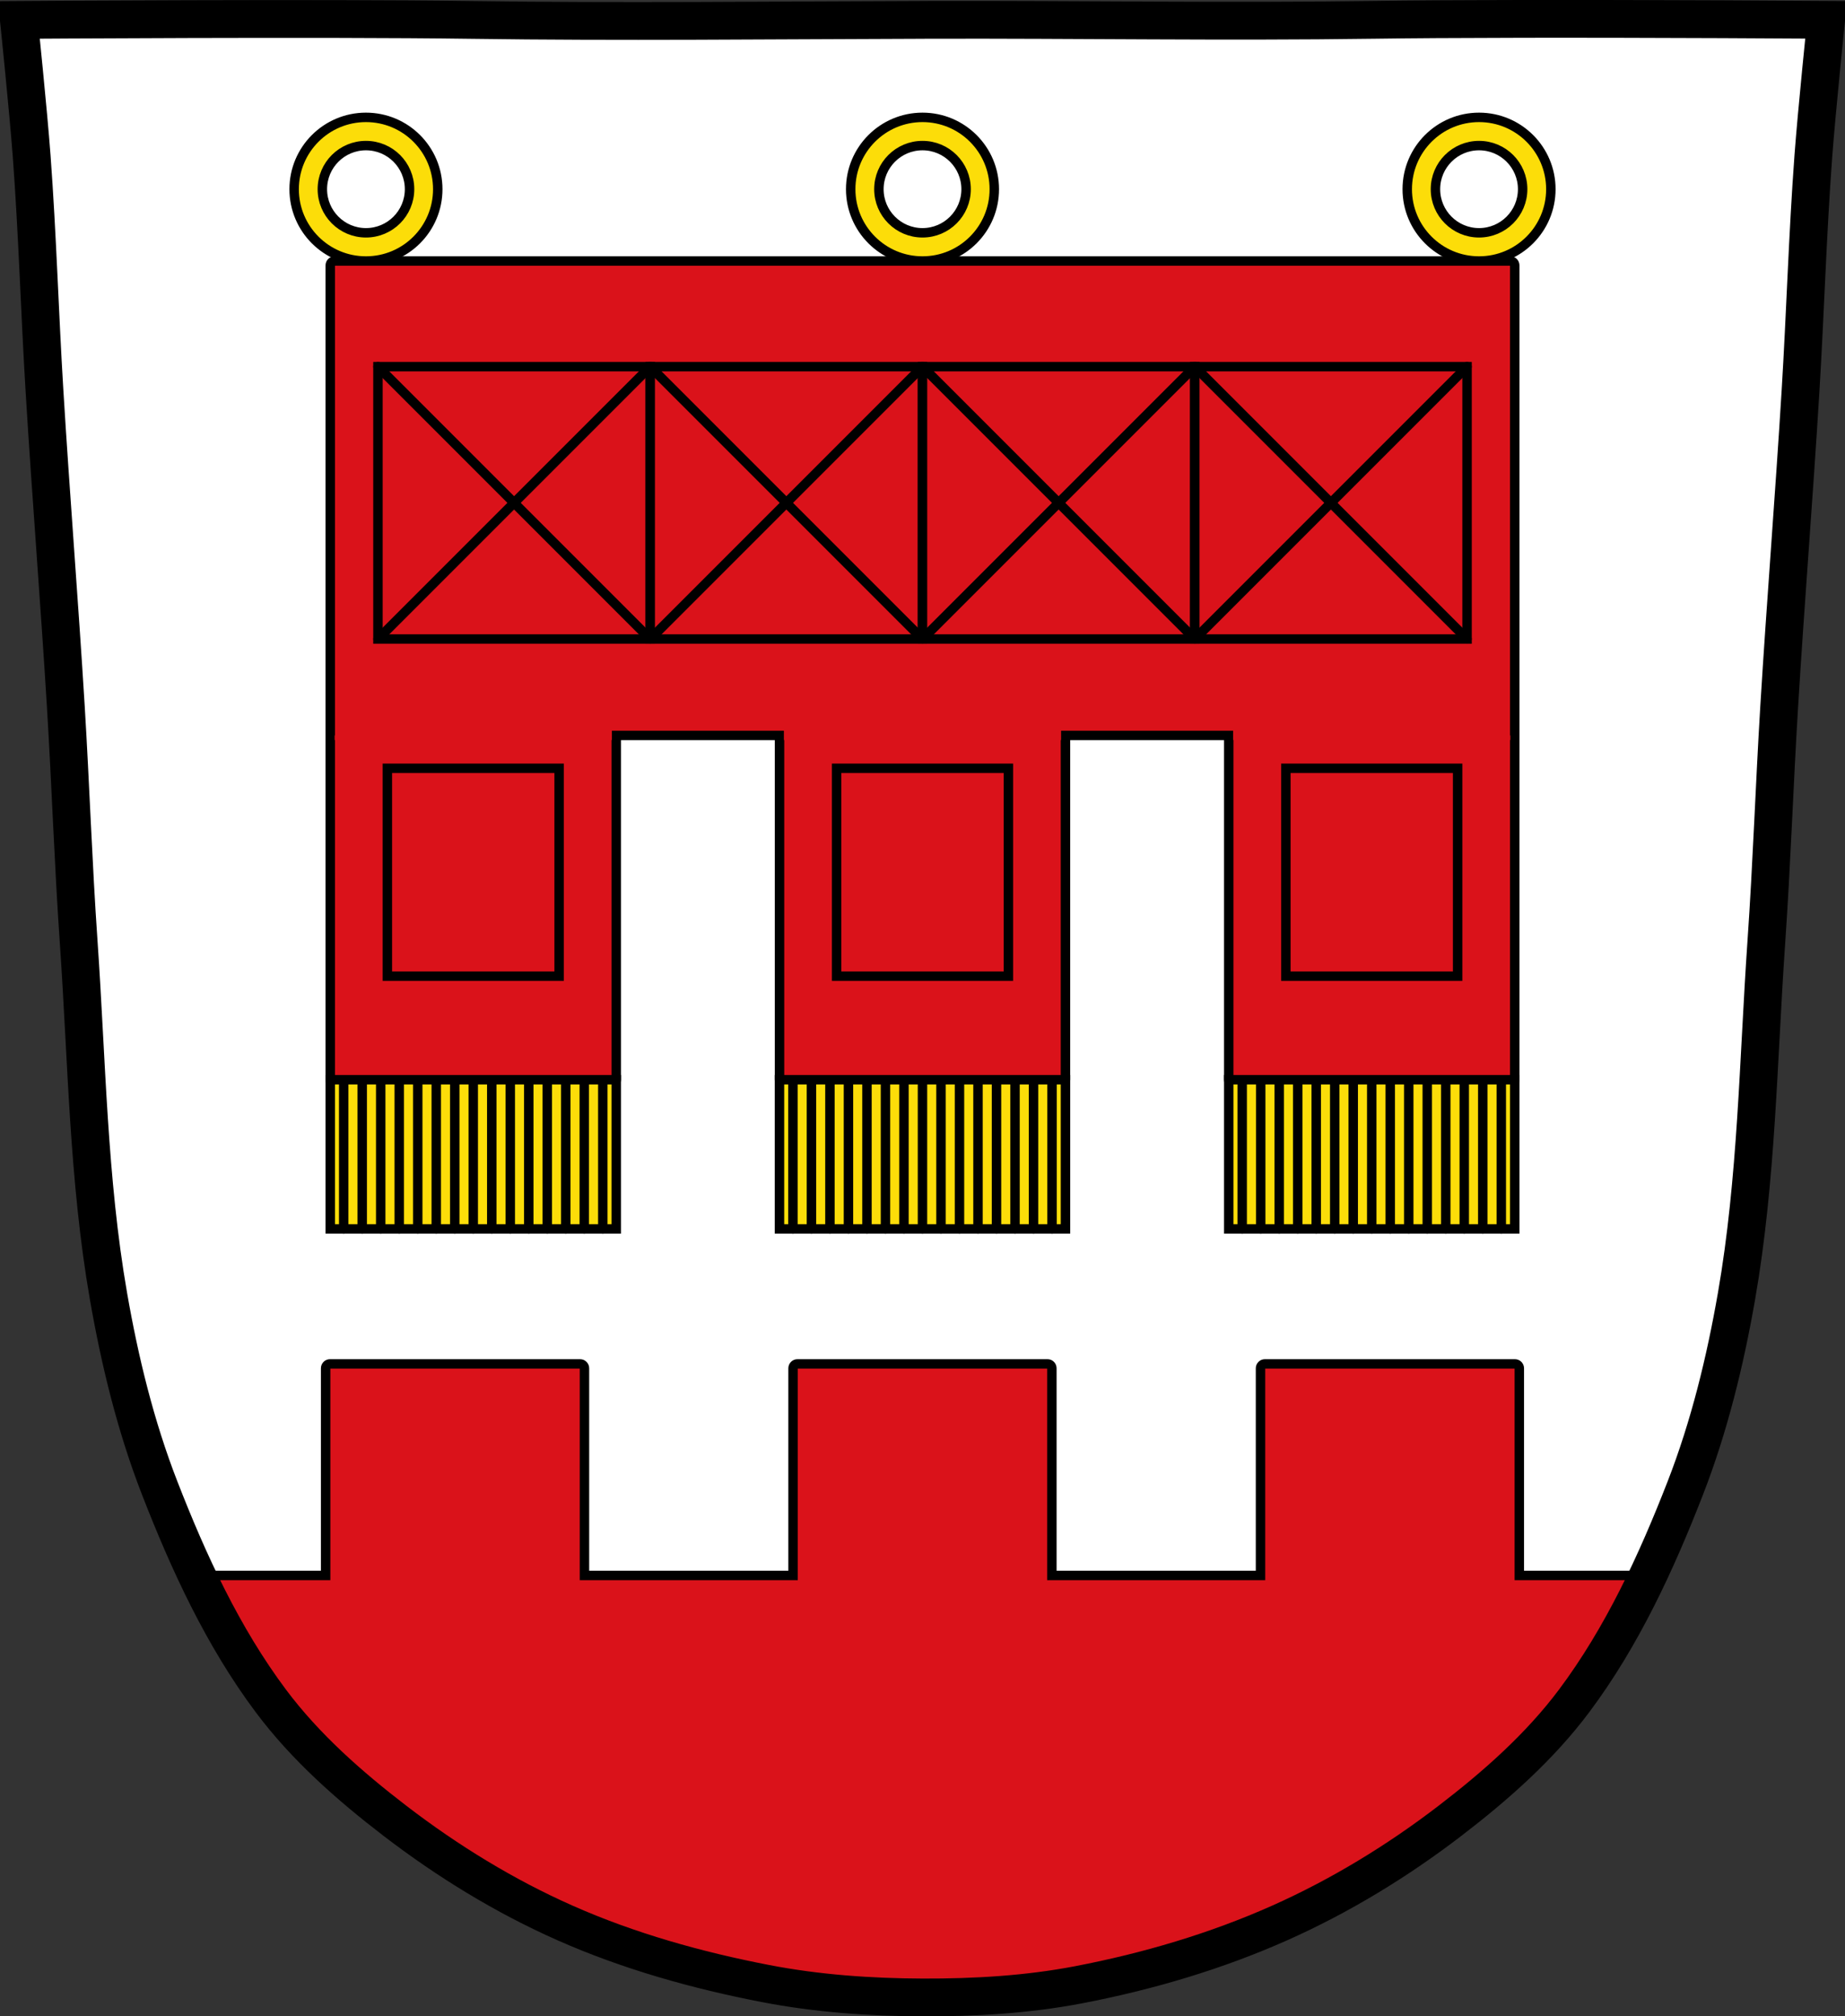 <?xml version="1.0" encoding="UTF-8" standalone="no"?><svg xmlns="http://www.w3.org/2000/svg" viewBox="0 0 977.12 1067.6" xmlns:xlink="http://www.w3.org/1999/xlink"><rect x="0" y="0" width="977.12" height="1067.6" fill="#333333" stroke="none"/><defs><path id="0" d="m55.724 571.81h151.47v78.994h-151.47z" stroke="#000" stroke-linecap="round" fill="#fcdd09" stroke-width="5"/><path id="1" d="m152.27 574.14v76.68" fill="#da121a" stroke="#000" stroke-linecap="round" stroke-width="5"/><path id="2" d="m93.47 574.14v76.68" fill="#da121a" stroke="#000" stroke-linecap="round" stroke-width="5"/><path id="3" d="m73.864 574.14v76.68" fill="#da121a" stroke="#000" stroke-linecap="round" stroke-width="5"/><path id="4" d="m181.67 574.14v76.68" fill="#da121a" stroke="#000" stroke-linecap="round" stroke-width="5"/><path id="5" d="m191.47 574.14v76.68" fill="#da121a" stroke="#000" stroke-linecap="round" stroke-width="5"/><path id="6" d="m171.87 574.14v76.68" fill="#da121a" stroke="#000" stroke-linecap="round" stroke-width="5"/><path id="7" d="m103.27 574.14v76.68" fill="#da121a" stroke="#000" stroke-linecap="round" stroke-width="5"/></defs><g transform="translate(119.18-.136)"><g stroke="#000"><path d="m679.21 10.162c-26.17.053-51.02.198-70.798.478-79.11 1.122-156.7-.214-235.05 0-2.653.007-5.305.036-7.958.043-78.35.214-155.94 1.122-235.05 0-79.11-1.122-239.53 0-239.53 0 0 0 4.995 48.18 6.784 72.32 3.067 41.38 4.256 82.87 6.784 124.29 3.405 55.766 7.902 111.49 11.307 167.25 2.529 41.41 3.91 82.9 6.784 124.29 4.346 62.59 5.02 125.75 15.786 187.56 6.02 34.562 14.418 68.979 27.14 101.67 15.355 39.473 33.473 78.71 58.839 112.63 18.288 24.456 41.648 45.04 65.884 63.62 27.747 21.272 57.962 39.816 89.93 53.968 33.818 14.97 69.917 25.08 106.24 32.09 27.334 5.278 55.35 7.255 83.19 7.349 27.662.094 55.55-1.52 82.71-6.741 36.46-7.01 72.54-17.626 106.46-32.746 31.934-14.235 62.23-32.696 89.98-53.968 24.24-18.58 47.595-39.17 65.884-63.62 25.365-33.919 43.484-73.16 58.839-112.63 12.718-32.695 21.12-67.16 27.14-101.72 10.762-61.814 11.44-124.97 15.786-187.56 2.874-41.39 4.256-82.87 6.784-124.29 3.405-55.766 7.902-111.44 11.307-167.21 2.529-41.41 3.717-82.909 6.784-124.29 1.79-24.14 6.784-72.32 6.784-72.32 0 0-90.24-.636-168.73-.478z" fill="#fff"/><path d="m55.59 722.28c-1.278 0-2.313 1.035-2.313 2.313v109.69h-68.16c11.05 23.341 23.747 45.843 39.12 66.41 18.288 24.456 41.64 45.05 65.875 63.62 27.747 21.272 57.967 39.816 89.94 53.969 33.818 14.97 69.927 25.08 106.25 32.09 27.334 5.278 55.35 7.28 83.19 7.375 27.662.094 55.52-1.529 82.69-6.75 36.46-7.01 72.55-17.63 106.47-32.75 31.934-14.235 62.22-32.697 89.97-53.969 24.24-18.58 47.618-39.17 65.906-63.62 15.366-20.547 28.05-43.05 39.09-66.37h-68.16v-109.69c0-1.278-1.035-2.313-2.313-2.313h-132.44c-1.278 0-2.313 1.035-2.313 2.313v109.69h-110.5v-109.69c0-1.278-1-2.313-2.281-2.313h-132.47c-1.278 0-2.313 1.035-2.313 2.313v109.69h-110.47v-109.69c0-1.278-1.035-2.313-2.313-2.313h-132.47z" fill="#da121a" stroke-width="5"/><path d="m679.21 10.162c-26.17.053-51.02.198-70.798.478-79.11 1.122-156.7-.214-235.05 0-2.653.007-5.305.036-7.958.043-78.35.214-155.94 1.122-235.05 0-79.11-1.122-239.53 0-239.53 0 0 0 4.995 48.18 6.784 72.32 3.067 41.38 4.256 82.87 6.784 124.29 3.405 55.766 7.902 111.49 11.307 167.25 2.529 41.41 3.91 82.9 6.784 124.29 4.346 62.59 5.02 125.75 15.786 187.56 6.02 34.562 14.418 68.979 27.14 101.67 15.355 39.473 33.473 78.71 58.839 112.63 18.288 24.456 41.648 45.04 65.884 63.62 27.747 21.272 57.962 39.816 89.93 53.968 33.818 14.97 69.917 25.08 106.24 32.09 27.334 5.278 55.35 7.255 83.19 7.349 27.662.094 55.55-1.52 82.71-6.741 36.46-7.01 72.54-17.626 106.46-32.746 31.934-14.235 62.23-32.696 89.98-53.968 24.24-18.58 47.595-39.17 65.884-63.62 25.365-33.919 43.484-73.16 58.839-112.63 12.718-32.695 21.12-67.16 27.14-101.72 10.762-61.814 11.44-124.97 15.786-187.56 2.874-41.39 4.256-82.87 6.784-124.29 3.405-55.766 7.902-111.44 11.307-167.21 2.529-41.41 3.717-82.909 6.784-124.29 1.79-24.14 6.784-72.32 6.784-72.32 0 0-90.24-.636-168.73-.478z" fill="none" stroke-width="20"/><g fill="#da121a" stroke-linecap="round" stroke-width="5"><path d="m58.04 138.34c-1.278 0-2.313 1.035-2.313 2.313v248.87h2.313c-1.278 0-2.313 1.035-2.313 2.313v179.97c0 1.278 1.035 2.313 2.313 2.313h146.84c1.278 0 2.313-1.035 2.313-2.313v-179.97c0-1.278-1.035-2.313-2.313-2.313h90.09 1c-1.278 0-2.313 1.035-2.313 2.313v179.97c0 1.278 1.035 2.313 2.313 2.313h146.81c1.278 0 2.313-1.035 2.313-2.313v-179.97c0-1.278-1.035-2.313-2.313-2.313h.938 90.16c-1.278 0-2.313 1.035-2.313 2.313v179.97c0 1.278 1.035 2.313 2.313 2.313h146.84c1.278 0 2.313-1.035 2.313-2.313v-179.97c0-1.278-1.035-2.313-2.313-2.313h2.313v-248.87c0-1.278-1.035-2.313-2.313-2.313h-622.69z"/><path d="m85.969 406.93h90.97v110.03h-90.97z"/><path d="m561.82 406.93h90.97v110.03h-90.97z"/><path d="m323.9 406.93h90.97v110.03h-90.97z"/><path d="m80.984 194.29h144.2v144.2h-144.2z"/><path d="m80.984 194.29l144.2 144.2"/><path d="m80.984 338.48l144.2-144.2"/><path d="m225.18 194.29h144.2v144.2h-144.2z"/><path d="m225.18 194.29l144.2 144.2"/><path d="m225.18 338.48l144.2-144.2"/><path d="m369.38 194.29h144.2v144.2h-144.2z"/><path d="m369.38 194.29l144.2 144.2"/><path d="m369.38 338.48l144.2-144.2"/><path d="m513.58 194.29h144.2v144.2h-144.2z"/><path d="m513.58 194.29l144.2 144.2"/><path d="m513.58 338.48l144.2-144.2"/></g></g><g><use xlink:href="#0"/><g transform="translate(-1.211)"><path d="m132.67 574.14v76.68" fill="#da121a" stroke="#000" stroke-linecap="round" stroke-width="5" id="8"/><use xlink:href="#1"/><path d="m113.07 574.14v76.68" fill="#da121a" stroke="#000" stroke-linecap="round" stroke-width="5" id="9"/><use xlink:href="#2"/><path d="m122.87 574.14v76.68" fill="#da121a" stroke="#000" stroke-linecap="round" stroke-width="5" id="A"/><use xlink:href="#3"/><path d="m162.07 574.14v76.68" fill="#da121a" stroke="#000" stroke-linecap="round" stroke-width="5" id="B"/><use xlink:href="#4"/><path d="m142.47 574.14v76.68" fill="#da121a" stroke="#000" stroke-linecap="round" stroke-width="5" id="C"/><use xlink:href="#5"/><path d="m201.28 574.14v76.68" fill="#da121a" stroke="#000" stroke-linecap="round" stroke-width="5" id="D"/><use xlink:href="#6"/><path d="m83.66 574.14v76.68" fill="#da121a" stroke="#000" stroke-linecap="round" stroke-width="5" id="E"/><use xlink:href="#7"/><path d="m64.06 574.14v76.68" fill="#da121a" stroke="#000" stroke-linecap="round" stroke-width="5" id="F"/></g></g><path d="m74.63 62.28c-21.01 0-38.03 17.03-38.03 38.03 0 21.01 17.03 38.03 38.03 38.03 21.01 0 38.03-17.03 38.03-38.03 0-21.01-17.03-38.03-38.03-38.03zm294.75 0c-21.01 0-38.03 17.03-38.03 38.03 0 21.01 17.03 38.03 38.03 38.03 21.01 0 38.03-17.03 38.03-38.03 0-21.01-17.03-38.03-38.03-38.03zm294.75 0c-21.01 0-38.03 17.03-38.03 38.03 0 21.01 17.03 38.03 38.03 38.03 21.01 0 38.03-17.03 38.03-38.03 0-21.01-17.03-38.03-38.03-38.03zm-589.5 14.938c12.752 0 23.09 10.342 23.09 23.09 0 12.752-10.342 23.09-23.09 23.09-12.752 0-23.09-10.342-23.09-23.09 0-12.752 10.342-23.09 23.09-23.09zm294.75 0c12.752 0 23.09 10.342 23.09 23.09 0 12.752-10.342 23.09-23.09 23.09-12.752 0-23.09-10.342-23.09-23.09 0-12.752 10.341-23.09 23.09-23.09zm294.75 0c12.752 0 23.09 10.342 23.09 23.09 0 12.752-10.342 23.09-23.09 23.09-12.752 0-23.09-10.342-23.09-23.09 0-12.752 10.341-23.09 23.09-23.09z" fill="#fcdd09" stroke="#000" stroke-linecap="round" stroke-width="5"/><g transform="translate(475.84)"><use xlink:href="#0"/><g transform="translate(-1.211)"><use id="G" xlink:href="#8"/><use xlink:href="#1"/><use id="H" xlink:href="#9"/><use xlink:href="#2"/><use id="I" xlink:href="#A"/><use xlink:href="#3"/><use id="J" xlink:href="#B"/><use xlink:href="#4"/><use id="K" xlink:href="#C"/><use xlink:href="#5"/><use id="L" xlink:href="#D"/><use xlink:href="#6"/><use id="M" xlink:href="#E"/><use xlink:href="#7"/><use id="N" xlink:href="#F"/></g></g><g transform="translate(237.91)"><use xlink:href="#0"/><g transform="translate(-1.211)"><use xlink:href="#G"/><use xlink:href="#1"/><use xlink:href="#H"/><use xlink:href="#2"/><use xlink:href="#I"/><use xlink:href="#3"/><use xlink:href="#J"/><use xlink:href="#4"/><use xlink:href="#K"/><use xlink:href="#5"/><use xlink:href="#L"/><use xlink:href="#6"/><use xlink:href="#M"/><use xlink:href="#7"/><use xlink:href="#N"/></g></g></g></svg>